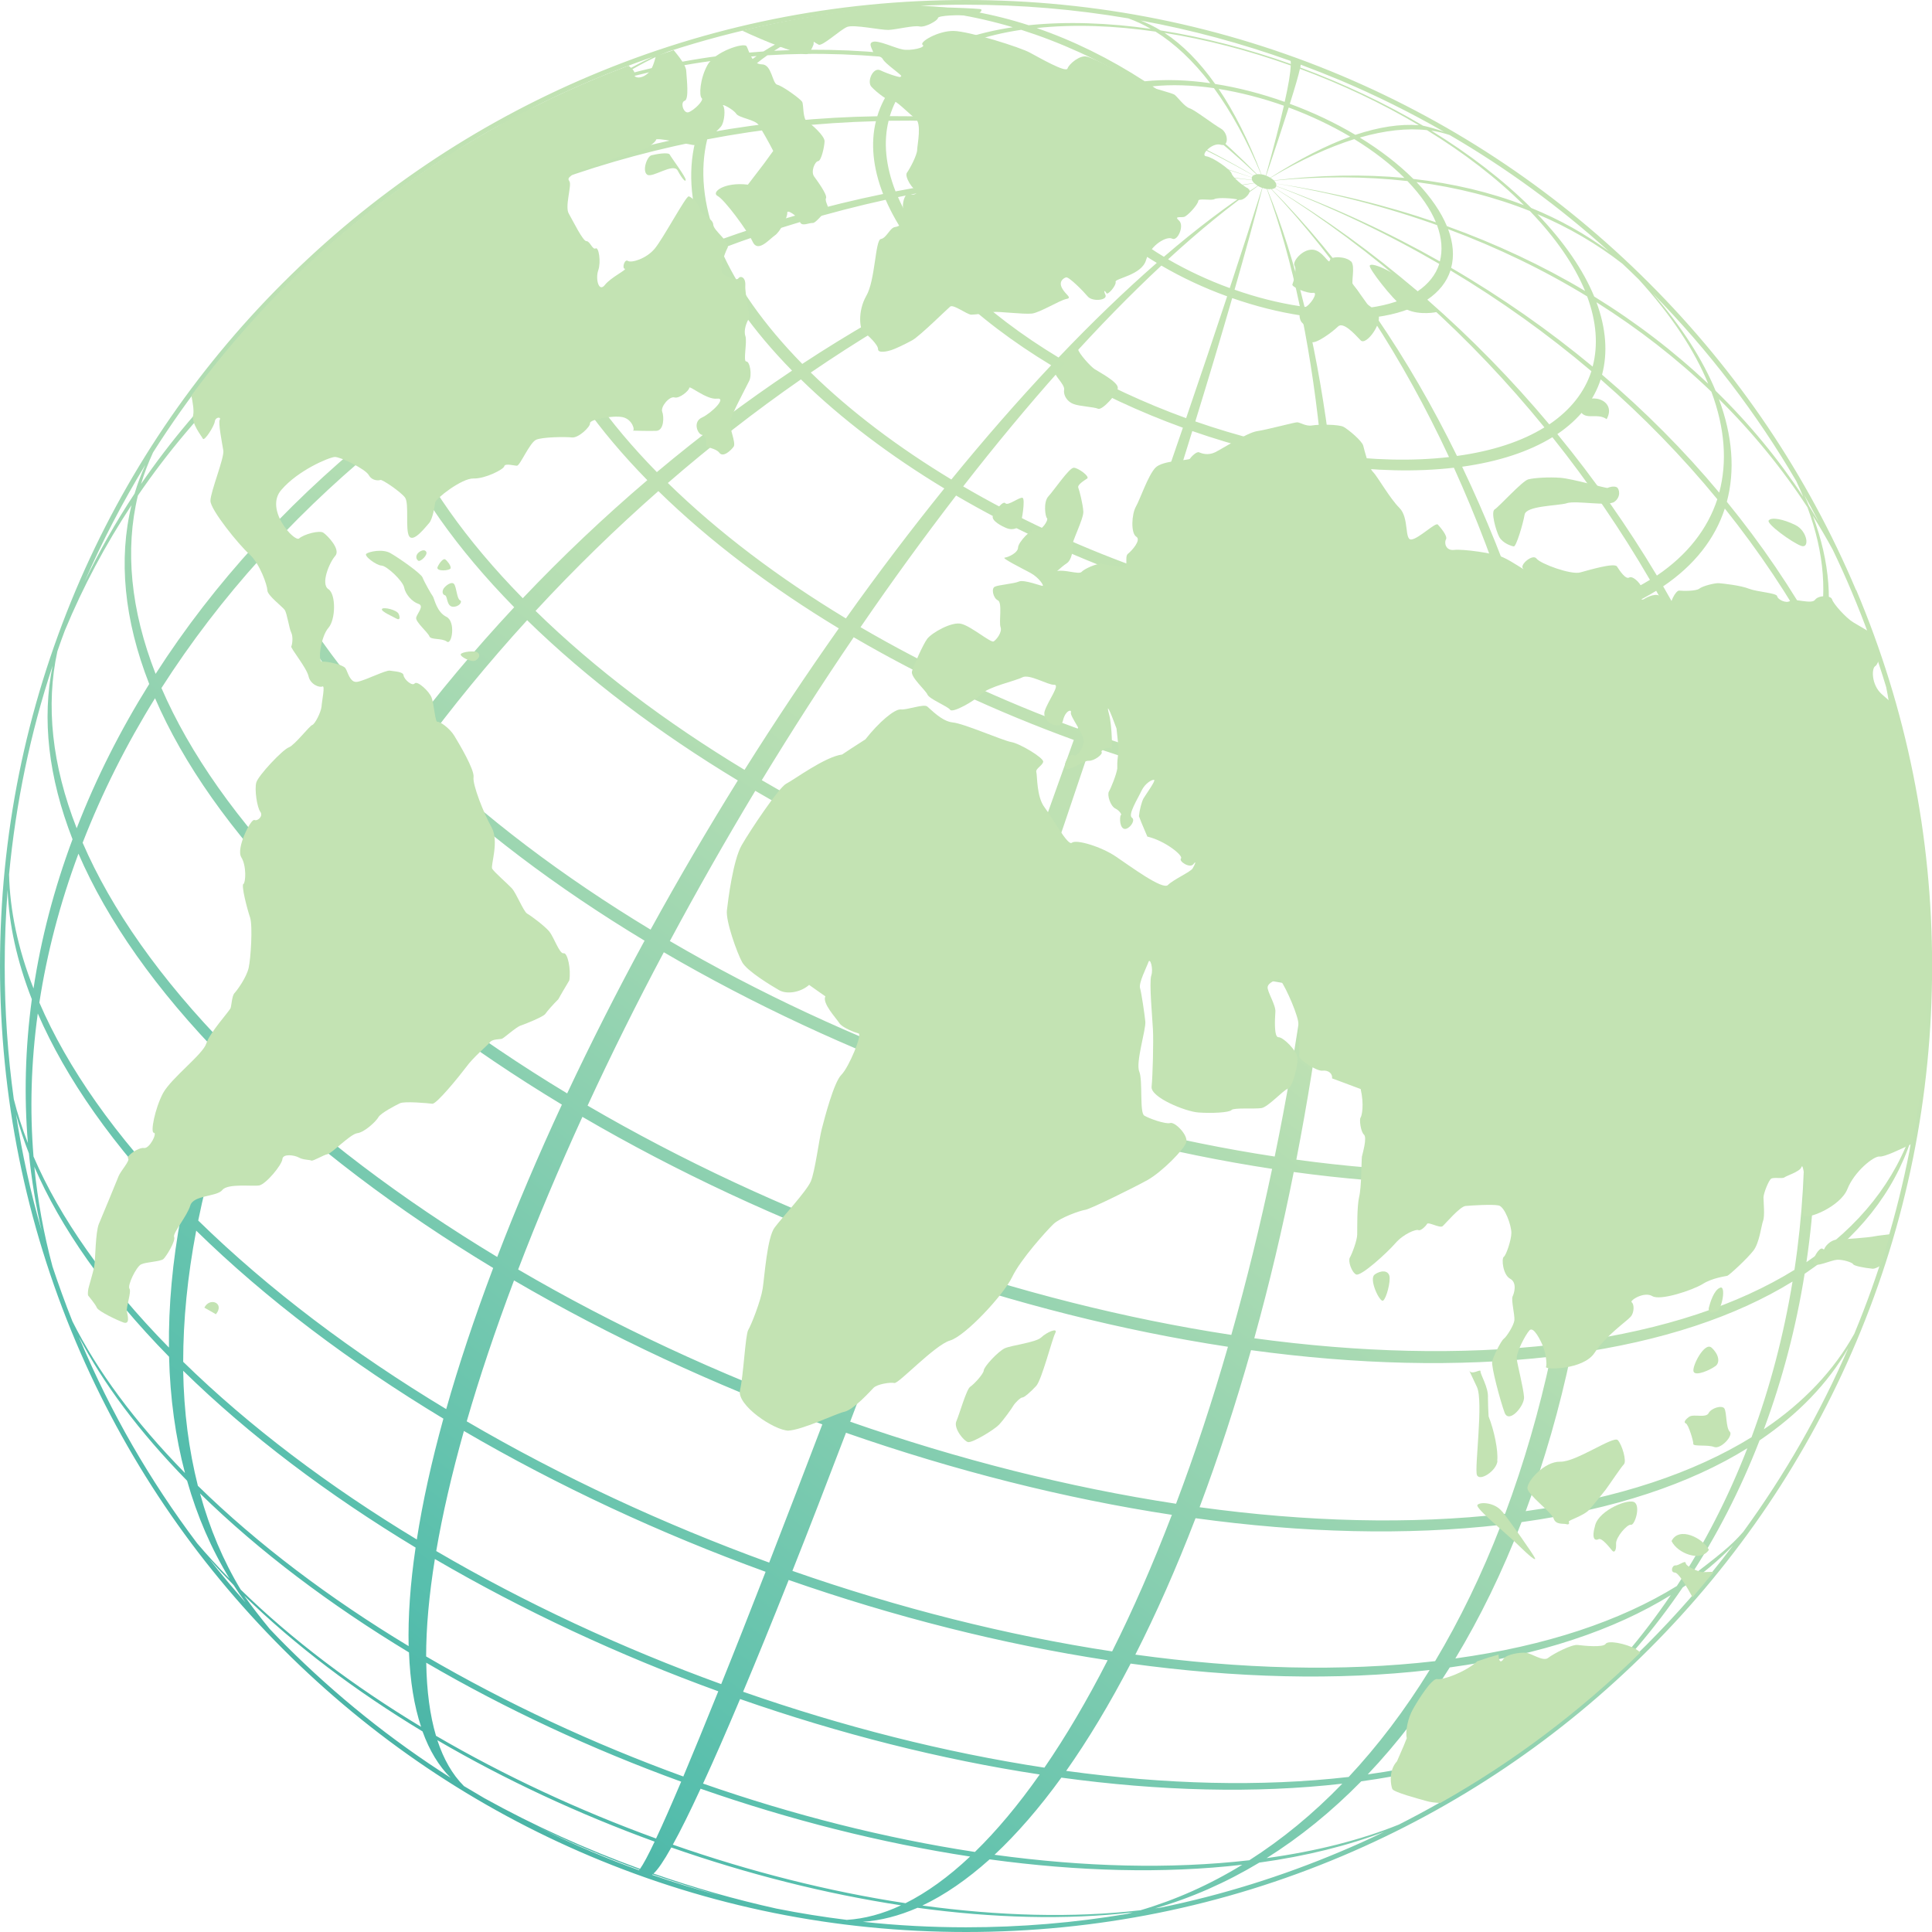 <svg width="92" height="92" viewBox="0 0 92 92" fill="none" xmlns="http://www.w3.org/2000/svg">
<g clip-path="url(#clip0_1_50)">
<path d="M38.742 2.098C38.726 2.034 38.486 2.066 38.518 2.178C38.523 2.242 38.758 2.221 38.742 2.098Z" fill="#D1ECFB"/>
<path d="M35.657 17.756C35.657 17.692 35.411 17.724 35.438 17.831C35.454 17.9 35.688 17.874 35.657 17.756Z" fill="#D1ECFB"/>
<path d="M88.38 28.092C86.064 22.614 82.748 17.697 78.52 13.469C74.297 9.246 69.375 5.926 63.898 3.609C58.233 1.217 52.206 0 45.997 0C39.788 0 33.761 1.217 28.092 3.614C22.614 5.931 17.697 9.246 13.469 13.475C9.246 17.697 5.926 22.62 3.609 28.097C1.217 33.767 0 39.788 0 45.997C0 52.206 1.217 58.233 3.614 63.903C5.931 69.38 9.246 74.297 13.475 78.525C17.697 82.748 22.62 86.069 28.097 88.386C33.767 90.783 39.794 92 46.003 92C52.212 92 58.239 90.783 63.908 88.386C69.386 86.069 74.303 82.754 78.531 78.525C82.754 74.303 86.074 69.38 88.391 63.903C90.788 58.233 92.005 52.206 92.005 45.997C92.005 39.788 90.788 33.761 88.391 28.092H88.38ZM28.182 88.178C27.291 87.804 26.421 87.398 25.561 86.971C27.147 87.74 28.786 88.434 30.451 89.037C30.446 89.048 30.441 89.053 30.43 89.058C29.677 88.786 28.924 88.493 28.182 88.178ZM31.087 2.707C30.446 3 29.859 3.331 29.111 3.758C27.771 4.159 26.463 4.645 25.198 5.21C26.175 4.714 27.168 4.25 28.182 3.822C29.143 3.417 30.11 3.048 31.087 2.707ZM41.972 0.395C42.1 0.395 42.234 0.395 42.362 0.395C39.885 0.763 37.872 1.479 36.356 2.45C34.033 2.611 31.77 3 29.592 3.614C30.43 3.091 31.103 2.749 31.807 2.461C35.107 1.383 38.502 0.694 41.977 0.39L41.972 0.395ZM61.458 2.899C61.463 2.942 61.469 2.99 61.469 3.048C59.419 2.317 57.315 1.772 55.265 1.447C54.956 1.26 54.635 1.1 54.315 0.977C56.744 1.42 59.125 2.066 61.453 2.899H61.458ZM63.818 3.822C65.521 4.543 67.175 5.36 68.766 6.278C68.425 6.155 68.067 6.049 67.763 5.985C65.942 4.906 63.962 3.972 61.917 3.214C61.928 3.16 61.938 3.118 61.938 3.08C62.568 3.315 63.193 3.561 63.818 3.822ZM36.996 90.89C35.037 90.457 33.062 89.897 31.119 89.219C31.327 89.032 31.61 88.615 31.968 87.975C35.587 89.24 39.297 90.18 42.906 90.729C42.031 91.141 41.166 91.37 40.322 91.423C39.207 91.285 38.102 91.109 37.002 90.89H36.996ZM22.08 85.038C21.541 84.499 21.125 83.773 20.826 82.866C24.05 84.75 27.563 86.384 31.172 87.697C30.862 88.354 30.628 88.786 30.478 88.994C27.91 88.06 25.401 86.923 23.063 85.626C22.732 85.433 22.406 85.241 22.08 85.044V85.038ZM2.493 60.283C2.082 58.751 1.794 57.171 1.634 55.559C2.883 58.452 5.013 61.511 8.051 64.608C8.099 66.578 8.355 68.425 8.809 70.144C6.396 67.683 4.613 65.248 3.449 62.921C3.102 62.05 2.787 61.175 2.493 60.289V60.283ZM3.086 30.03C3.961 27.921 5.029 25.924 6.262 24.056C5.638 26.624 5.904 29.506 7.106 32.571C5.739 34.76 4.575 37.055 3.652 39.441C2.466 36.415 2.173 33.569 2.733 31.012C2.845 30.686 2.963 30.355 3.086 30.03ZM23.709 6.006C25.305 5.216 26.976 4.554 28.7 4.036C26.885 5.312 25.684 6.913 25.134 8.75C22.737 9.684 20.447 10.821 18.301 12.135C18.877 10.197 20.084 8.483 21.883 7.079C22.481 6.705 23.089 6.348 23.709 6.006ZM78.029 13.298C79.582 15.001 80.688 16.678 81.344 18.274C79.721 16.742 77.906 15.348 75.915 14.121C75.397 12.866 74.5 11.542 73.208 10.197C74.698 10.827 76.048 11.617 77.255 12.556C77.516 12.802 77.778 13.047 78.034 13.304L78.029 13.298ZM85.877 23.671C84.686 21.856 83.293 20.164 81.697 18.61C81.077 17.121 80.084 15.557 78.696 13.966C81.355 16.678 83.64 19.667 85.535 22.908C85.658 23.164 85.77 23.42 85.877 23.677V23.671ZM75.984 47.263C79.673 46.75 82.674 45.736 84.953 44.326C85.476 46.932 85.796 49.553 85.893 52.158C83.383 53.712 80.074 54.827 76.006 55.393C76.16 52.703 76.15 49.98 75.984 47.257V47.263ZM25.556 8.947C27.974 8.013 30.499 7.277 33.105 6.748C32.742 8.237 32.896 9.903 33.59 11.675C31.028 12.631 28.54 13.768 26.159 15.066C25.3 12.866 25.102 10.795 25.55 8.953L25.556 8.947ZM48.629 1.42C50.46 2.002 52.297 2.829 54.107 3.919C53.172 4.057 52.42 4.324 51.848 4.693C49.403 3.828 46.953 3.208 44.529 2.824C45.565 2.157 46.937 1.671 48.629 1.42ZM60.07 8.307C59.456 6.689 58.773 5.333 58.031 4.234C59.056 4.399 60.113 4.671 61.138 5.034C60.94 5.894 60.657 6.999 60.278 8.355C60.209 8.328 60.139 8.312 60.07 8.302V8.307ZM60.054 8.302C59.984 8.291 59.92 8.291 59.856 8.296C58.239 6.641 56.573 5.248 54.881 4.111C55.788 4.015 56.781 4.052 57.806 4.196C58.618 5.307 59.37 6.673 60.054 8.302ZM40.483 67.704C41.395 65.307 42.319 62.825 43.248 60.299C48.293 62.061 53.455 63.369 58.474 64.132C57.732 66.706 56.909 69.21 56.002 71.607C50.882 70.827 45.624 69.493 40.483 67.699V67.704ZM51.24 6.401C54.032 6.849 56.835 7.527 59.611 8.451C59.6 8.488 59.611 8.526 59.621 8.568C56.899 8.2 54.149 8.061 51.411 8.136C51.165 7.511 51.112 6.924 51.24 6.396V6.401ZM52.27 4.965C54.753 5.846 57.23 6.972 59.68 8.355C59.648 8.382 59.621 8.408 59.611 8.446C56.84 7.485 54.053 6.769 51.267 6.289C51.421 5.771 51.758 5.323 52.265 4.965H52.27ZM31.898 44.812C33.195 42.394 34.557 40.002 35.966 37.658C39.783 39.89 43.942 41.822 48.213 43.376C47.284 45.944 46.344 48.533 45.394 51.112C40.685 49.398 36.105 47.273 31.898 44.812ZM45.186 51.678C44.241 54.256 43.291 56.824 42.346 59.355C37.333 57.534 32.464 55.265 27.98 52.649C29.106 50.209 30.323 47.764 31.61 45.346C35.843 47.818 40.45 49.959 45.181 51.683L45.186 51.678ZM36.276 37.151C37.696 34.818 39.159 32.539 40.653 30.345C43.921 32.256 47.476 33.905 51.133 35.235C50.252 37.717 49.339 40.253 48.416 42.816C44.182 41.278 40.061 39.361 36.276 37.151ZM44.967 23.26C43.387 25.22 41.817 27.286 40.28 29.448C37.098 27.526 34.21 25.353 31.802 22.999C33.847 21.226 35.966 19.577 38.139 18.066C40.077 19.961 42.404 21.712 44.967 23.26ZM38.609 17.74C40.787 16.251 43.008 14.911 45.25 13.736C46.617 15.071 48.25 16.304 50.055 17.393C48.474 19.075 46.883 20.895 45.303 22.833C42.789 21.312 40.504 19.598 38.603 17.735L38.609 17.74ZM40.979 29.864C42.474 27.681 44.001 25.582 45.528 23.597C48.127 25.118 50.952 26.431 53.861 27.488C53.05 29.811 52.201 32.224 51.32 34.696C47.711 33.382 44.204 31.754 40.974 29.864H40.979ZM45.864 23.164C47.396 21.194 48.934 19.342 50.46 17.628C52.291 18.696 54.278 19.625 56.328 20.367C55.612 22.459 54.849 24.67 54.043 26.981C51.192 25.946 48.416 24.654 45.869 23.164H45.864ZM56.776 20.527C58.831 21.242 60.929 21.776 62.974 22.086C63.177 24.413 63.289 26.853 63.31 29.378C60.46 28.946 57.529 28.204 54.667 27.206C55.415 24.878 56.125 22.641 56.776 20.527ZM62.227 15.06C63.316 15.21 64.367 15.236 65.334 15.13C66.684 17.201 67.912 19.427 69.001 21.765C67.25 21.968 65.339 21.915 63.364 21.643C63.081 19.32 62.702 17.116 62.227 15.06ZM60.7 8.958C63.07 10.442 65.302 12.113 67.384 13.944C66.839 14.281 66.118 14.526 65.232 14.649C63.801 12.604 62.237 10.715 60.556 9.006C60.614 8.996 60.662 8.98 60.7 8.958ZM67.838 14.35C69.898 16.203 71.804 18.215 73.544 20.351C72.487 21.007 71.094 21.477 69.38 21.712C68.238 19.379 66.957 17.164 65.542 15.098C66.487 14.969 67.256 14.708 67.838 14.345V14.35ZM69.236 22.278C70.304 24.632 71.243 27.099 72.034 29.645C69.519 29.933 66.77 29.859 63.93 29.469C63.855 26.939 63.684 24.488 63.417 22.15C65.457 22.427 67.426 22.481 69.231 22.273L69.236 22.278ZM63.946 30.024C66.839 30.419 69.642 30.499 72.204 30.2C72.979 32.758 73.609 35.389 74.094 38.059C70.912 38.427 67.432 38.331 63.839 37.84C63.967 35.181 64.004 32.56 63.946 30.024ZM69.626 22.225C71.393 21.979 72.829 21.493 73.924 20.82C75.642 22.972 77.196 25.252 78.568 27.611C77.047 28.551 75.045 29.229 72.578 29.57C71.735 27.029 70.747 24.574 69.626 22.225ZM74.158 20.671C75.199 19.972 75.894 19.08 76.224 18.066C78.258 19.838 80.116 21.749 81.777 23.773C81.312 25.193 80.346 26.431 78.899 27.408C77.495 25.065 75.915 22.806 74.164 20.676L74.158 20.671ZM73.774 20.207C72.002 18.093 70.058 16.101 67.966 14.27C68.521 13.896 68.895 13.421 69.071 12.877C71.478 14.318 73.715 15.925 75.781 17.676C75.461 18.664 74.788 19.523 73.779 20.207H73.774ZM67.501 13.87C65.387 12.06 63.113 10.41 60.705 8.953C60.742 8.931 60.764 8.899 60.775 8.867C63.513 9.908 66.108 11.152 68.537 12.567C68.371 13.08 68.024 13.523 67.501 13.875V13.87ZM60.54 9.012C62.163 10.725 63.663 12.626 65.035 14.676C64.132 14.783 63.14 14.751 62.12 14.612C61.629 12.578 61.036 10.698 60.342 9.001C60.411 9.012 60.476 9.012 60.54 9.001V9.012ZM62.931 21.579C60.951 21.274 58.911 20.762 56.92 20.068C57.566 17.975 58.153 16.005 58.676 14.195C59.776 14.58 60.897 14.863 61.992 15.028C62.403 17.073 62.718 19.267 62.937 21.579H62.931ZM56.482 19.913C54.496 19.192 52.569 18.295 50.797 17.26C52.318 15.567 53.829 14.024 55.303 12.647C56.279 13.218 57.342 13.715 58.436 14.11C57.844 15.898 57.192 17.842 56.482 19.913ZM50.407 17.025C48.656 15.968 47.07 14.772 45.746 13.48C47.994 12.332 50.258 11.35 52.516 10.565C53.247 11.28 54.117 11.937 55.084 12.519C53.551 13.859 51.982 15.37 50.407 17.025ZM45.464 13.197C44.182 11.894 43.291 10.602 42.762 9.385C45.437 8.825 48.154 8.462 50.877 8.307C51.165 8.98 51.662 9.69 52.366 10.405C50.065 11.147 47.754 12.087 45.469 13.192L45.464 13.197ZM44.962 13.443C42.677 14.574 40.413 15.877 38.203 17.329C36.367 15.455 35.075 13.603 34.316 11.852C36.874 10.885 39.506 10.101 42.175 9.513C42.719 10.773 43.643 12.097 44.962 13.443ZM37.717 17.649C35.512 19.123 33.355 20.74 31.279 22.481C28.951 20.105 27.323 17.767 26.362 15.546C28.732 14.222 31.209 13.053 33.756 12.065C34.53 13.854 35.843 15.738 37.717 17.649ZM31.354 23.388C33.793 25.775 36.719 27.974 39.943 29.923C38.411 32.096 36.906 34.349 35.454 36.66C31.717 34.402 28.327 31.855 25.503 29.09C27.36 27.083 29.314 25.177 31.354 23.383V23.388ZM35.133 37.167C33.692 39.49 32.298 41.865 30.98 44.268C26.826 41.758 23.057 38.924 19.918 35.854C21.525 33.665 23.26 31.551 25.102 29.533C27.953 32.32 31.37 34.893 35.139 37.167H35.133ZM30.692 44.796C29.384 47.204 28.15 49.638 27.008 52.067C22.588 49.398 18.578 46.382 15.236 43.114C16.528 40.797 17.986 38.534 19.571 36.334C22.726 39.425 26.517 42.276 30.697 44.796H30.692ZM26.757 52.601C25.631 55.03 24.595 57.459 23.677 59.856C19.155 57.128 15.06 54.048 11.643 50.706C12.567 48.314 13.678 45.944 14.948 43.622C18.301 46.9 22.321 49.926 26.757 52.601ZM24.477 60.972C29.058 63.647 34.039 65.964 39.159 67.827C38.251 70.208 37.407 72.402 36.628 74.409C31.605 72.584 26.714 70.309 22.225 67.683C22.828 65.595 23.581 63.353 24.477 60.972ZM24.675 60.449C25.593 58.052 26.618 55.623 27.734 53.183C32.229 55.81 37.114 58.079 42.138 59.91C41.198 62.429 40.264 64.907 39.351 67.304C34.231 65.441 29.25 63.129 24.67 60.449H24.675ZM43.451 59.744C44.38 57.214 45.309 54.635 46.227 52.046C50.978 53.706 55.842 54.94 60.577 55.66C60.011 58.34 59.365 60.988 58.634 63.567C53.626 62.803 48.474 61.501 43.446 59.744H43.451ZM46.43 51.485C47.348 48.896 48.261 46.296 49.152 43.712C53.439 45.207 57.828 46.323 62.099 46.969C61.719 49.676 61.255 52.388 60.7 55.073C55.991 54.358 51.154 53.13 46.43 51.48V51.485ZM49.345 43.147C50.231 40.568 51.101 38.016 51.934 35.523C55.602 36.804 59.36 37.755 63.011 38.31C62.819 40.968 62.542 43.67 62.173 46.376C57.94 45.73 53.589 44.631 49.339 43.147H49.345ZM52.115 34.973C52.948 32.485 53.744 30.056 54.502 27.713C57.417 28.732 60.406 29.49 63.31 29.928C63.31 32.459 63.23 35.069 63.054 37.722C59.445 37.173 55.74 36.233 52.121 34.968L52.115 34.973ZM63.812 38.427C67.453 38.924 70.977 39.02 74.201 38.651C74.666 41.331 74.975 44.049 75.135 46.771C71.404 47.204 67.32 47.092 63.102 46.515C63.433 43.803 63.668 41.096 63.812 38.427ZM72.765 30.131C75.274 29.784 77.319 29.095 78.867 28.134C80.218 30.51 81.387 32.977 82.364 35.496C80.437 36.687 77.906 37.541 74.788 37.973C74.265 35.304 73.587 32.678 72.765 30.131ZM79.198 27.921C80.677 26.922 81.665 25.663 82.134 24.216C83.763 26.255 85.199 28.401 86.421 30.633C85.834 32.432 84.611 33.996 82.775 35.229C81.771 32.726 80.575 30.28 79.198 27.921ZM81.867 23.458C80.202 21.461 78.333 19.582 76.288 17.842C76.566 16.806 76.481 15.637 76.022 14.393C78.029 15.658 79.86 17.084 81.494 18.653C82.14 20.383 82.257 22.011 81.867 23.458ZM75.84 17.457C73.769 15.738 71.516 14.158 69.103 12.754C69.252 12.199 69.204 11.574 68.959 10.912C71.334 11.798 73.544 12.871 75.579 14.115C76.027 15.322 76.107 16.448 75.84 17.457ZM68.569 12.45C66.129 11.067 63.529 9.86 60.775 8.857C60.785 8.819 60.78 8.782 60.764 8.739C63.471 9.193 66.033 9.86 68.43 10.72C68.66 11.345 68.702 11.926 68.564 12.45H68.569ZM60.764 8.734C60.748 8.691 60.716 8.649 60.673 8.6C62.931 8.382 65.051 8.398 67.021 8.622C67.667 9.294 68.121 9.962 68.377 10.586C65.996 9.77 63.449 9.145 60.758 8.734H60.764ZM60.662 8.59C60.614 8.547 60.561 8.504 60.502 8.467C61.949 7.613 63.284 7.004 64.49 6.625C65.387 7.175 66.204 7.8 66.877 8.472C64.949 8.291 62.873 8.328 60.662 8.59ZM60.492 8.462C60.428 8.424 60.364 8.392 60.294 8.366C60.748 7.031 61.1 5.953 61.367 5.12C62.392 5.499 63.385 5.969 64.298 6.508C63.15 6.924 61.88 7.57 60.497 8.456L60.492 8.462ZM60.326 9.001C60.945 10.688 61.469 12.556 61.896 14.58C60.871 14.425 59.819 14.158 58.789 13.795C59.301 12.007 59.749 10.384 60.118 8.947C60.187 8.974 60.257 8.99 60.326 9.001ZM58.564 13.72C57.539 13.347 56.541 12.882 55.623 12.348C57.091 10.998 58.527 9.828 59.904 8.857C59.968 8.894 60.032 8.926 60.102 8.947C59.659 10.357 59.141 11.959 58.559 13.72H58.564ZM55.42 12.225C54.512 11.681 53.696 11.062 53.012 10.394C55.27 9.636 57.518 9.07 59.728 8.723C59.776 8.766 59.83 8.809 59.888 8.846C58.447 9.78 56.947 10.917 55.42 12.231V12.225ZM52.863 10.245C52.201 9.572 51.736 8.905 51.464 8.275C54.187 8.157 56.915 8.248 59.621 8.579C59.637 8.622 59.669 8.665 59.718 8.713C57.459 9.017 55.164 9.535 52.863 10.25V10.245ZM59.685 8.35C57.272 6.94 54.827 5.792 52.382 4.885C52.916 4.538 53.626 4.287 54.502 4.159C56.306 5.28 58.095 6.657 59.83 8.302C59.771 8.312 59.723 8.328 59.685 8.35ZM51.726 4.773C51.181 5.157 50.823 5.632 50.658 6.182C47.877 5.734 45.106 5.52 42.372 5.531C42.671 4.532 43.323 3.662 44.305 2.974C46.761 3.331 49.238 3.929 51.72 4.773H51.726ZM50.626 6.305C50.492 6.865 50.551 7.49 50.807 8.157C48.069 8.269 45.335 8.59 42.645 9.113C42.17 7.901 42.063 6.764 42.314 5.75C45.052 5.707 47.834 5.888 50.626 6.3V6.305ZM42.057 9.236C39.372 9.786 36.73 10.538 34.156 11.467C33.473 9.727 33.324 8.093 33.676 6.636C36.292 6.134 38.982 5.84 41.71 5.771C41.454 6.817 41.566 7.992 42.052 9.236H42.057ZM30.825 22.865C28.759 24.627 26.773 26.506 24.894 28.487C22.16 25.7 20.249 22.956 19.123 20.351C21.237 18.701 23.49 17.19 25.844 15.84C26.816 18.087 28.465 20.457 30.825 22.865ZM24.483 28.919C22.62 30.916 20.863 33.008 19.24 35.176C16.203 32.08 14.078 29.026 12.823 26.127C14.612 24.189 16.566 22.379 18.664 20.708C19.801 23.335 21.728 26.106 24.483 28.914V28.919ZM18.888 35.657C17.286 37.835 15.818 40.093 14.516 42.394C11.286 39.1 9.022 35.849 7.688 32.763C9.081 30.585 10.672 28.508 12.439 26.554C13.699 29.464 15.834 32.539 18.888 35.651V35.657ZM14.233 42.901C12.951 45.213 11.836 47.578 10.912 49.969C7.607 46.601 5.296 43.28 3.935 40.13C4.863 37.744 6.022 35.443 7.383 33.249C8.718 36.34 10.987 39.602 14.227 42.906L14.233 42.901ZM11.451 51.229C14.868 54.571 18.963 57.651 23.485 60.38C22.588 62.761 21.84 65.008 21.248 67.101C16.811 64.426 12.791 61.399 9.439 58.121C9.887 55.916 10.554 53.615 11.446 51.224L11.451 51.229ZM22.091 68.142C26.57 70.758 31.444 73.027 36.457 74.847C35.688 76.822 34.984 78.611 34.343 80.196C29.608 78.477 25.006 76.337 20.773 73.859C21.071 72.114 21.509 70.208 22.091 68.142ZM35.24 80.906C39.965 82.556 44.801 83.784 49.51 84.499C48.49 85.951 47.455 87.185 46.424 88.188C42.154 87.537 37.765 86.427 33.478 84.932C34.002 83.8 34.589 82.455 35.24 80.912V80.906ZM35.384 80.565C36.046 78.99 36.772 77.212 37.557 75.237C42.586 76.993 47.732 78.296 52.745 79.059C51.763 80.981 50.754 82.689 49.734 84.174C44.999 83.453 40.136 82.22 35.384 80.559V80.565ZM37.733 74.804C38.529 72.802 39.377 70.608 40.285 68.227C45.426 70.021 50.685 71.356 55.804 72.135C54.891 74.511 53.941 76.684 52.959 78.638C47.935 77.874 42.773 76.566 37.733 74.804ZM56.925 72.295C62.024 72.995 66.962 73.128 71.478 72.61C70.56 74.986 69.503 77.153 68.339 79.102C63.908 79.615 59.066 79.481 54.064 78.792C55.057 76.838 56.018 74.671 56.931 72.295H56.925ZM57.123 71.772C58.025 69.37 58.842 66.866 59.573 64.293C64.576 64.976 69.418 65.109 73.849 64.602C73.294 67.181 72.567 69.685 71.671 72.087C67.154 72.605 62.216 72.471 57.118 71.772H57.123ZM59.728 63.727C60.444 61.143 61.074 58.495 61.607 55.81C66.321 56.456 70.886 56.578 75.061 56.098C74.858 58.789 74.495 61.442 73.966 64.031C69.546 64.538 64.714 64.405 59.728 63.727ZM61.73 55.222C62.253 52.537 62.691 49.82 63.033 47.102C67.288 47.684 71.404 47.796 75.173 47.364C75.311 50.087 75.29 52.815 75.114 55.511C70.961 55.991 66.423 55.863 61.736 55.222H61.73ZM74.9 38.561C78.061 38.123 80.629 37.258 82.577 36.051C83.528 38.582 84.286 41.161 84.841 43.761C82.583 45.159 79.609 46.163 75.952 46.67C75.76 43.953 75.408 41.235 74.906 38.561H74.9ZM82.994 35.779C84.852 34.525 86.096 32.939 86.688 31.119C87.879 33.361 88.856 35.678 89.603 38.048C88.914 40.157 87.478 41.993 85.327 43.446C84.755 40.856 83.976 38.288 82.999 35.779H82.994ZM82.23 23.895C82.625 22.422 82.508 20.762 81.851 19C83.458 20.591 84.868 22.315 86.069 24.157C86.886 26.346 87.035 28.407 86.544 30.238C85.316 28.033 83.875 25.908 82.236 23.901L82.23 23.895ZM75.477 13.854C73.459 12.652 71.26 11.617 68.9 10.768C68.622 10.101 68.142 9.391 67.453 8.67C69.402 8.926 71.206 9.391 72.85 10.047C74.105 11.35 74.975 12.636 75.477 13.848V13.854ZM67.298 8.515C66.578 7.8 65.713 7.138 64.752 6.55C65.942 6.209 67.01 6.091 67.95 6.198C69.69 7.266 71.26 8.467 72.567 9.77C70.966 9.156 69.204 8.734 67.298 8.52V8.515ZM64.544 6.422C63.572 5.846 62.515 5.344 61.42 4.944C61.671 4.148 61.832 3.593 61.901 3.278C63.882 4.009 65.803 4.917 67.565 5.963C66.679 5.894 65.67 6.043 64.538 6.422H64.544ZM61.18 4.853C60.086 4.463 58.959 4.169 57.865 3.999C57.112 2.936 56.306 2.125 55.452 1.564C57.438 1.879 59.477 2.408 61.463 3.118C61.453 3.454 61.362 4.031 61.175 4.853H61.18ZM57.63 3.961C56.541 3.806 55.484 3.769 54.512 3.87C52.815 2.771 51.09 1.927 49.366 1.335C51.128 1.148 53.044 1.217 55.025 1.505C55.943 2.077 56.813 2.894 57.636 3.967L57.63 3.961ZM42.757 0.406C44.567 0.459 46.398 0.753 48.229 1.297C46.483 1.559 45.068 2.061 44.001 2.744C41.582 2.397 39.196 2.296 36.863 2.418C38.352 1.463 40.322 0.763 42.757 0.4V0.406ZM43.771 2.899C42.752 3.614 42.084 4.511 41.775 5.536C39.052 5.579 36.367 5.84 33.761 6.31C34.188 4.879 35.123 3.625 36.543 2.632C38.902 2.488 41.321 2.573 43.771 2.894V2.899ZM33.195 6.422C30.601 6.924 28.081 7.634 25.668 8.542C26.212 6.727 27.392 5.146 29.186 3.886C31.391 3.257 33.681 2.851 36.03 2.669C34.583 3.684 33.633 4.96 33.195 6.422ZM25.027 9.156C24.573 11.024 24.771 13.122 25.641 15.348C23.271 16.672 21.013 18.151 18.888 19.779C17.879 17.196 17.649 14.772 18.178 12.604C20.329 11.27 22.625 10.111 25.027 9.156ZM18.429 20.137C16.325 21.787 14.361 23.581 12.567 25.497C11.441 22.625 11.19 19.929 11.777 17.516C13.592 15.802 15.583 14.259 17.713 12.898C17.185 15.082 17.409 17.532 18.429 20.137ZM12.172 25.919C10.4 27.857 8.803 29.918 7.41 32.09C6.214 29.037 5.947 26.165 6.566 23.597C7.976 21.536 9.588 19.63 11.377 17.89C10.789 20.313 11.04 23.025 12.172 25.913V25.919ZM3.737 40.653C5.098 43.803 7.41 47.124 10.715 50.492C9.823 52.879 9.161 55.19 8.718 57.401C5.477 54.096 3.208 50.834 1.874 47.743C2.232 45.415 2.845 43.04 3.737 40.648V40.653ZM8.622 57.886C8.211 60.086 8.024 62.184 8.045 64.17C4.992 61.057 2.851 57.983 1.596 55.073C1.415 52.863 1.479 50.583 1.799 48.261C3.134 51.341 5.392 54.593 8.627 57.892L8.622 57.886ZM8.729 65.28C11.868 68.355 15.637 71.185 19.79 73.694C19.534 75.429 19.427 76.993 19.459 78.387C15.69 76.112 12.273 73.539 9.423 70.752C8.996 69.06 8.755 67.229 8.723 65.28H8.729ZM19.475 78.686C19.529 80.052 19.721 81.237 20.052 82.23C16.827 80.282 13.902 78.082 11.462 75.696C10.629 74.319 9.983 72.786 9.524 71.115C12.348 73.881 15.738 76.427 19.475 78.686ZM19.849 73.31C15.669 70.784 11.884 67.939 8.723 64.848C8.723 62.878 8.926 60.791 9.343 58.602C12.684 61.874 16.694 64.885 21.114 67.555C20.543 69.626 20.121 71.548 19.849 73.304V73.31ZM20.708 74.239C24.921 76.7 29.496 78.83 34.204 80.538C33.58 82.092 33.019 83.448 32.539 84.595C28.268 83.042 24.114 81.109 20.292 78.878C20.292 77.506 20.431 75.957 20.708 74.239ZM32.437 84.841C31.962 85.957 31.567 86.859 31.241 87.548C27.584 86.218 24.029 84.563 20.762 82.657C20.474 81.686 20.319 80.522 20.297 79.177C24.082 81.387 28.204 83.303 32.437 84.841ZM32.042 87.836C32.411 87.169 32.854 86.277 33.361 85.177C37.61 86.661 41.961 87.761 46.195 88.407C45.164 89.379 44.134 90.121 43.12 90.628C39.463 90.073 35.71 89.123 32.042 87.841V87.836ZM47.124 88.541C51.341 89.117 55.42 89.229 59.157 88.797C57.598 89.752 55.975 90.473 54.309 90.964C51.085 91.338 47.562 91.237 43.921 90.74C44.983 90.238 46.051 89.501 47.124 88.541ZM47.359 88.322C48.426 87.323 49.494 86.096 50.541 84.649C55.228 85.289 59.766 85.412 63.919 84.937C62.526 86.379 61.041 87.596 59.493 88.583C55.724 89.016 51.608 88.904 47.353 88.322H47.359ZM50.77 84.328C51.816 82.844 52.841 81.141 53.84 79.219C58.826 79.903 63.657 80.036 68.078 79.524C66.898 81.44 65.606 83.138 64.223 84.617C60.048 85.097 55.484 84.974 50.77 84.328ZM69.039 79.401C73.368 78.803 76.886 77.612 79.561 75.957C78.232 77.922 76.726 79.684 75.071 81.243C72.546 82.802 69.22 83.928 65.131 84.494C66.535 83.015 67.843 81.312 69.039 79.396V79.401ZM69.3 78.979C70.475 77.031 71.537 74.863 72.455 72.482C76.881 71.868 80.479 70.656 83.207 68.964C82.284 71.345 81.152 73.534 79.849 75.525C77.169 77.18 73.641 78.376 69.3 78.974V78.979ZM72.653 71.959C73.55 69.556 74.265 67.053 74.81 64.474C79.15 63.871 82.679 62.68 85.359 61.026C84.942 63.561 84.296 66.044 83.405 68.441C80.671 70.128 77.079 71.345 72.653 71.959ZM74.927 63.914C75.445 61.33 75.792 58.676 75.974 55.986C80.063 55.42 83.389 54.294 85.914 52.735C85.983 55.34 85.834 57.929 85.45 60.47C82.775 62.125 79.257 63.31 74.927 63.914ZM85.444 44.017C87.617 42.554 89.064 40.701 89.758 38.571C90.473 40.947 90.954 43.371 91.189 45.816C90.425 48.16 88.829 50.204 86.432 51.816C86.32 49.217 85.983 46.606 85.439 44.017H85.444ZM86.453 52.388C88.861 50.765 90.468 48.709 91.237 46.355C91.439 48.8 91.391 51.267 91.082 53.717C90.27 56.21 88.567 58.383 86.021 60.102C86.394 57.566 86.533 54.982 86.453 52.388ZM91.391 45.832C91.562 45.202 91.674 44.551 91.722 43.883C91.754 44.588 91.77 45.293 91.77 45.997C91.77 48.138 91.626 50.258 91.338 52.345C91.557 50.167 91.573 47.989 91.391 45.827V45.832ZM91.343 45.298C91.103 42.869 90.617 40.461 89.897 38.102C90.281 36.676 90.334 35.139 90.051 33.51C90.943 36.649 91.487 39.879 91.69 43.168C91.642 43.899 91.53 44.615 91.343 45.298ZM88.178 28.182C88.808 29.672 89.352 31.183 89.817 32.715C90.254 34.808 90.025 36.03 89.736 37.584C88.984 35.235 88.001 32.934 86.805 30.718C87.302 28.866 87.153 26.778 86.325 24.558C86.661 25.091 86.976 25.631 87.275 26.18C87.59 26.837 87.895 27.504 88.178 28.182ZM86.133 24.072C86.064 23.901 85.989 23.73 85.909 23.559C86.154 23.992 86.389 24.429 86.619 24.872C86.459 24.606 86.298 24.339 86.133 24.072ZM72.915 9.903C71.569 8.563 69.946 7.319 68.153 6.219C68.457 6.262 68.75 6.337 69.028 6.428C71.735 8.003 74.27 9.855 76.614 11.969C75.504 11.147 74.27 10.453 72.915 9.903ZM54.817 1.377C52.777 1.084 50.797 1.014 48.982 1.201C47.268 0.646 45.544 0.342 43.84 0.272C44.556 0.24 45.277 0.224 45.997 0.224C48.613 0.224 51.197 0.443 53.733 0.876C54.101 1.009 54.459 1.174 54.817 1.383V1.377ZM17.836 12.428C15.711 13.774 13.726 15.3 11.91 16.998C12.279 15.775 12.866 14.628 13.678 13.581C16.005 11.259 18.546 9.214 21.274 7.463C19.555 8.857 18.402 10.533 17.836 12.428ZM11.521 17.372C9.732 19.096 8.125 20.991 6.716 23.047C6.871 22.534 7.063 22.032 7.287 21.547C8.98 18.872 10.95 16.379 13.181 14.083C12.423 15.098 11.868 16.197 11.515 17.372H11.521ZM6.412 23.5C5.525 24.84 4.725 26.25 4.02 27.718C4.863 25.785 5.83 23.928 6.919 22.139C6.721 22.582 6.55 23.031 6.412 23.495V23.5ZM3.454 39.965C2.563 42.356 1.949 44.732 1.596 47.07C0.854 45.181 0.47 43.355 0.432 41.636C0.753 38.246 1.441 34.925 2.504 31.706C1.991 34.22 2.301 37.007 3.454 39.965ZM0.363 42.378C0.427 44.033 0.811 45.778 1.516 47.583C1.201 49.916 1.142 52.206 1.329 54.432C1.052 53.722 0.827 53.023 0.657 52.34C0.368 50.252 0.224 48.133 0.224 45.997C0.224 44.78 0.272 43.574 0.363 42.378ZM1.377 54.923C1.5 56.173 1.703 57.406 1.981 58.607C1.457 56.787 1.052 54.94 0.763 53.066C0.924 53.674 1.132 54.294 1.377 54.923ZM3.742 63.631C4.901 65.857 6.615 68.168 8.91 70.512C9.391 72.21 10.069 73.769 10.933 75.178C10.378 74.612 9.86 74.046 9.385 73.486C7.143 70.512 5.28 67.277 3.822 63.818C3.796 63.754 3.769 63.695 3.748 63.631H3.742ZM9.951 74.217C10.319 74.639 10.715 75.061 11.126 75.482C11.307 75.765 11.494 76.038 11.691 76.305C11.088 75.626 10.506 74.927 9.951 74.217ZM11.643 76C14.051 78.355 16.939 80.527 20.121 82.449C20.447 83.357 20.895 84.094 21.456 84.654C18.637 82.86 16.021 80.762 13.624 78.371C13.363 78.109 13.101 77.842 12.845 77.57C12.407 77.036 11.98 76.486 11.643 76.006V76ZM31.076 89.256C32.149 89.63 33.227 89.966 34.311 90.27C33.211 89.982 32.128 89.651 31.049 89.277C31.06 89.272 31.065 89.267 31.076 89.261V89.256ZM41.086 91.514C41.94 91.456 42.81 91.231 43.691 90.847C47.284 91.338 50.765 91.434 53.947 91.066C53.861 91.087 53.776 91.109 53.69 91.135C51.17 91.562 48.603 91.776 46.003 91.776C44.353 91.776 42.714 91.69 41.091 91.514H41.086ZM55.009 90.874C56.717 90.382 58.377 89.651 59.968 88.695C62.211 88.386 64.197 87.884 65.921 87.227C65.232 87.564 64.528 87.879 63.818 88.178C61.047 89.347 58.196 90.238 55.276 90.836C55.185 90.847 55.1 90.863 55.009 90.874ZM60.315 88.482C61.896 87.489 63.407 86.266 64.821 84.825C68.889 84.264 72.194 83.143 74.708 81.59C74.463 81.814 74.212 82.033 73.961 82.246C71.665 84.024 69.204 85.572 66.61 86.886C64.805 87.612 62.707 88.151 60.315 88.482ZM78.365 78.365C77.495 79.235 76.598 80.063 75.675 80.853C75.653 80.869 75.632 80.885 75.611 80.901C77.276 79.332 78.792 77.559 80.127 75.594C81.04 74.981 81.841 74.308 82.529 73.587C81.259 75.269 79.865 76.865 78.36 78.371L78.365 78.365ZM80.421 75.157C81.734 73.16 82.866 70.966 83.789 68.59C85.636 67.341 87.051 65.862 88.012 64.197C86.667 67.304 84.99 70.229 83.01 72.947C82.406 73.641 81.883 74.036 80.421 75.162V75.157ZM83.992 68.067C84.884 65.67 85.53 63.188 85.935 60.657C88.493 58.933 90.195 56.755 91.012 54.251C90.986 54.448 90.954 54.641 90.922 54.838C90.34 57.801 89.469 60.7 88.3 63.513C87.339 65.243 85.898 66.781 83.992 68.062V68.067Z" fill="url(#paint0_linear_1_50)"/>
<path d="M77.922 78.536C77.383 78.248 76.566 78.104 76.459 78.28C76.347 78.461 75.434 78.371 75.135 78.333C74.847 78.29 73.956 78.76 73.721 78.947C73.486 79.139 72.931 78.728 72.658 78.702C72.381 78.675 71.724 78.782 71.596 78.995C71.473 79.209 71.361 79.118 71.361 78.792L70.897 78.926L70.347 79.107C69.802 79.615 68.713 80.01 68.446 79.956C68.195 79.887 67.539 80.938 67.293 81.371C67.042 81.803 66.914 82.439 66.989 82.77L66.839 83.143L66.524 83.869C66.097 84.334 66.236 85.033 66.3 85.188C66.364 85.343 67.496 85.642 67.928 85.764C68.105 85.818 68.35 85.845 68.585 85.855C72.034 83.917 75.231 81.51 78.114 78.691C78.045 78.632 77.975 78.579 77.912 78.541L77.922 78.536Z" fill="#C3E3B3"/>
<path d="M11.595 42.079C11.473 42.154 11.772 43.291 11.91 43.696C12.039 44.102 11.942 45.634 11.841 46.088C11.734 46.553 11.296 47.151 11.168 47.289C11.046 47.412 11.03 47.844 10.982 47.999C10.928 48.149 9.989 49.169 9.823 49.692C9.652 50.22 8.168 51.32 7.762 52.057C7.373 52.799 7.154 53.936 7.325 53.941C7.501 53.941 7.127 54.71 6.855 54.667C6.582 54.63 5.99 55.062 6.102 55.164C6.203 55.265 5.744 55.762 5.648 56.007C5.547 56.258 4.879 57.886 4.709 58.281C4.543 58.687 4.548 59.915 4.49 60.289C4.42 60.668 4.201 61.324 4.196 61.442C4.18 61.554 4.185 61.677 4.196 61.688C4.196 61.698 4.548 62.104 4.613 62.275C4.698 62.451 5.579 62.867 5.888 62.979C6.193 63.07 6.086 62.67 6.043 62.462C5.995 62.253 6.268 61.517 6.166 61.367C6.054 61.218 6.486 60.326 6.716 60.209C6.956 60.091 7.64 60.081 7.784 59.952C7.922 59.824 8.376 59.088 8.291 58.901C8.216 58.724 8.905 57.918 9.06 57.411C9.204 56.899 10.325 56.995 10.586 56.669C10.843 56.343 12.017 56.504 12.338 56.45C12.658 56.397 13.421 55.479 13.448 55.196C13.469 54.923 14.024 55.004 14.233 55.121C14.436 55.238 14.745 55.222 14.825 55.265C14.911 55.303 15.407 54.993 15.599 54.961C15.792 54.934 16.672 54.011 17.009 53.962C17.356 53.925 17.922 53.386 18.023 53.194C18.135 53.002 18.829 52.639 19.043 52.537C19.256 52.43 20.377 52.532 20.586 52.559C20.783 52.585 21.84 51.288 22.203 50.807C22.55 50.327 23.212 49.788 23.33 49.633C23.436 49.473 23.81 49.494 23.896 49.467C23.986 49.446 24.574 48.907 24.792 48.837C25.017 48.763 25.876 48.416 25.967 48.282C26.052 48.154 26.335 47.834 26.586 47.583L26.784 47.236L27.109 46.686C27.2 46.152 27.024 45.346 26.837 45.394C26.645 45.437 26.373 44.62 26.154 44.353C25.935 44.092 25.284 43.606 25.102 43.504C24.926 43.403 24.595 42.543 24.371 42.298C24.146 42.057 23.517 41.518 23.436 41.363C23.356 41.209 23.778 40.066 23.41 39.399C23.036 38.737 22.497 37.365 22.55 37.013C22.604 36.655 21.867 35.422 21.637 35.042C21.413 34.669 20.927 34.338 20.831 34.375C20.724 34.402 20.666 33.526 20.554 33.222C20.442 32.918 19.876 32.4 19.747 32.544C19.63 32.694 19.246 32.357 19.219 32.165C19.208 31.973 18.755 31.973 18.568 31.936C18.386 31.893 17.377 32.411 17.009 32.469C16.646 32.523 16.566 31.973 16.443 31.813C16.325 31.652 15.589 31.487 15.348 31.508C15.108 31.535 15.279 30.307 15.637 29.901C15.989 29.501 16.005 28.295 15.637 28.054C15.258 27.809 15.685 26.784 15.962 26.474C16.24 26.165 15.594 25.503 15.407 25.374C15.226 25.23 14.462 25.444 14.243 25.641C14.024 25.828 12.583 24.264 13.395 23.33C14.201 22.39 15.658 21.782 15.941 21.76C16.219 21.755 17.393 22.331 17.559 22.62C17.719 22.908 18.034 22.887 18.114 22.855C18.194 22.817 19.07 23.41 19.283 23.687C19.497 23.96 19.283 25.252 19.491 25.545C19.705 25.839 20.281 25.075 20.436 24.905C20.596 24.728 20.703 24.114 20.719 23.938C20.73 23.751 21.995 22.764 22.55 22.785C23.105 22.801 23.981 22.353 24.013 22.203C24.04 22.048 24.483 22.177 24.616 22.177C24.76 22.187 25.225 21.066 25.535 20.938C25.834 20.81 26.912 20.794 27.232 20.831C27.547 20.869 28.118 20.319 28.097 20.153C28.065 19.977 29.186 19.769 29.651 19.865C30.115 19.966 30.254 20.506 30.131 20.506C30.222 20.506 30.932 20.532 31.258 20.516C31.62 20.495 31.626 19.849 31.535 19.609C31.444 19.368 31.877 18.856 32.117 18.925C32.352 18.995 32.811 18.605 32.822 18.471C32.822 18.327 33.644 19.043 34.14 18.984C34.632 18.925 33.889 19.667 33.43 19.881C32.971 20.089 33.222 20.676 33.43 20.708C33.633 20.73 33.654 21.093 33.633 21.21C33.612 21.328 34.076 21.328 34.252 21.557C34.429 21.803 34.802 21.456 34.936 21.269C35.059 21.087 34.717 20.361 34.76 20.078C34.802 19.796 35.534 18.429 35.672 18.146C35.822 17.863 35.71 17.201 35.534 17.212C35.379 17.212 35.587 16.288 35.496 16.005C35.395 15.722 35.566 15.316 35.651 15.194C35.737 15.066 35.464 13.998 35.491 13.592C35.512 13.186 35.256 13.117 35.16 13.256C35.053 13.395 34.589 13.16 34.407 13.026C34.231 12.903 34.493 12.081 34.642 11.809C34.797 11.531 33.975 10.992 33.964 10.693C33.953 10.4 33.334 10.181 33.329 9.978C33.329 9.77 32.918 9.348 32.79 9.353C32.651 9.353 31.578 11.361 31.177 11.841C30.777 12.322 30.062 12.535 29.896 12.423C29.741 12.322 29.613 12.77 29.747 12.797C29.886 12.834 29.095 13.197 28.802 13.571C28.513 13.939 28.348 13.282 28.487 12.877C28.631 12.466 28.508 11.74 28.364 11.83C28.215 11.91 28.092 11.478 27.926 11.483C27.761 11.494 27.296 10.538 27.093 10.186C26.875 9.855 27.243 8.814 27.115 8.633C26.981 8.446 27.2 8.419 27.275 8.275C27.355 8.131 28.262 7.928 28.572 7.81C28.871 7.698 30.019 7.212 30.387 7.18C30.75 7.143 31.236 6.764 31.241 6.652C31.241 6.54 32.619 6.839 32.992 6.903C33.372 6.978 34.146 6.252 34.333 6.027C34.509 5.803 34.546 5.184 34.439 5.04C34.327 4.901 34.925 5.205 35.059 5.419C35.203 5.622 35.955 5.691 36.126 5.953C36.286 6.209 36.607 6.764 36.82 7.186L36.383 7.789L35.614 8.793C34.482 8.654 33.847 9.161 34.172 9.332C34.503 9.503 35.598 10.992 35.843 11.515C36.089 12.049 36.628 11.398 36.89 11.216C37.151 11.046 37.514 10.325 37.488 10.133C37.472 9.94 38.022 10.319 38.091 10.56C38.166 10.811 38.534 10.602 38.7 10.618C38.854 10.634 39.255 10.074 39.399 9.989C39.527 9.908 39.255 9.588 39.335 9.433C39.404 9.273 38.918 8.611 38.764 8.398C38.603 8.168 38.801 7.688 38.961 7.672C39.111 7.656 39.26 6.978 39.265 6.721C39.265 6.476 38.667 5.926 38.443 5.798C38.214 5.664 38.278 5.002 38.198 4.847C38.102 4.698 37.274 4.1 37.018 4.036C36.767 3.983 36.762 3.064 36.276 3.064C35.79 3.064 35.662 2.386 35.55 2.2C35.432 2.013 34.044 2.45 33.687 3.102C33.324 3.758 33.286 4.575 33.414 4.671C33.542 4.773 33.041 5.259 32.79 5.344C32.549 5.424 32.379 4.874 32.603 4.799C32.822 4.735 32.699 3.764 32.678 3.385C32.672 3.112 32.32 2.68 32.08 2.386C31.797 2.477 31.514 2.573 31.231 2.675C31.156 2.952 31.065 3.305 30.852 3.491C30.494 3.817 30.126 3.684 30.206 3.502C30.243 3.422 30.115 3.267 29.928 3.128C21.808 6.161 14.51 11.505 9.113 18.835C9.177 19.16 9.246 19.55 9.198 19.764C9.113 20.18 9.593 20.751 9.663 20.895C9.732 21.018 10.197 20.308 10.229 20.073C10.261 19.838 10.549 19.849 10.464 19.988C10.384 20.127 10.576 21.104 10.634 21.451C10.693 21.792 10.021 23.42 10.021 23.848C10.021 24.275 11.382 25.956 11.878 26.394C12.37 26.832 12.727 27.867 12.733 28.113C12.733 28.353 13.437 28.877 13.555 29.042C13.672 29.207 13.768 29.933 13.87 30.126C13.966 30.323 13.918 30.697 13.87 30.782C13.827 30.862 14.601 31.797 14.692 32.202C14.777 32.597 15.22 32.758 15.354 32.688C15.493 32.624 15.327 33.372 15.311 33.649C15.279 33.932 14.996 34.482 14.868 34.525C14.74 34.562 14.035 35.48 13.758 35.587C13.469 35.683 12.295 36.932 12.204 37.263C12.113 37.6 12.241 38.449 12.396 38.657C12.546 38.854 12.279 39.116 12.113 39.047C11.942 38.982 11.232 40.397 11.489 40.819C11.745 41.23 11.702 42.025 11.59 42.1L11.595 42.079Z" fill="#C3E3B3"/>
<path d="M36.959 2.157C37.482 2.344 38.347 2.669 38.475 2.557C38.582 2.477 38.769 2.151 38.748 1.986C38.817 2.029 38.902 2.087 38.977 2.125C39.153 2.226 40.018 1.409 40.344 1.281C40.664 1.158 41.951 1.436 42.303 1.425C42.65 1.415 43.531 1.196 43.787 1.26C44.043 1.319 44.647 0.988 44.663 0.86C44.663 0.731 45.725 0.699 46.099 0.747C46.472 0.79 46.825 0.529 46.718 0.443C46.654 0.4 44.492 0.315 42.485 0.315C40.066 0.502 37.685 0.897 35.336 1.457C35.833 1.692 36.623 2.029 36.965 2.151L36.959 2.157Z" fill="#C3E3B3"/>
<path d="M37.509 68.126C38.192 68.11 39.783 67.32 40.221 67.224C40.659 67.117 41.422 66.268 41.598 66.087C41.78 65.905 42.404 65.814 42.591 65.857C42.789 65.9 44.513 64.047 45.239 63.834C45.965 63.625 47.791 61.661 48.197 60.812C48.603 59.963 49.841 58.602 50.161 58.292C50.482 57.983 51.427 57.646 51.688 57.609C51.939 57.566 53.957 56.573 54.641 56.194C55.329 55.81 56.392 54.731 56.488 54.395C56.589 54.053 55.943 53.407 55.724 53.477C55.5 53.546 54.71 53.258 54.491 53.124C54.256 52.996 54.427 51.464 54.251 51.026C54.069 50.594 54.577 49.019 54.539 48.645C54.502 48.277 54.358 47.3 54.288 47.054C54.213 46.803 54.608 46.045 54.689 45.81C54.763 45.586 54.934 46.126 54.822 46.456C54.715 46.787 54.875 48.469 54.902 49.024C54.934 49.574 54.891 51.251 54.838 51.752C54.79 52.254 56.434 52.927 57.064 52.975C57.694 53.023 58.543 52.98 58.645 52.857C58.746 52.74 59.744 52.815 60.065 52.767C60.385 52.719 61.1 51.918 61.324 51.843C61.559 51.774 61.8 50.749 61.789 50.396C61.773 50.039 61.095 49.377 60.881 49.393C60.657 49.398 60.711 48.512 60.732 48.186C60.764 47.866 60.331 47.209 60.364 46.996C60.401 46.782 60.78 46.643 60.913 46.638C61.041 46.627 61.709 48.053 61.816 48.635C61.912 49.206 61.869 50.14 61.864 50.295C61.848 50.455 62.697 51.021 62.979 50.984C63.257 50.952 63.46 51.122 63.433 51.352L63.737 51.464L64.794 51.859C64.965 52.617 64.853 53.124 64.789 53.22C64.725 53.3 64.789 53.882 64.949 54.027C65.109 54.181 64.891 54.897 64.853 55.078C64.827 55.276 64.837 56.536 64.72 57C64.613 57.47 64.634 58.511 64.629 58.783C64.629 59.061 64.378 59.718 64.277 59.888C64.186 60.048 64.357 60.577 64.576 60.689C64.805 60.796 66.049 59.659 66.444 59.205C66.839 58.746 67.442 58.522 67.539 58.575C67.645 58.634 67.891 58.394 67.955 58.281C68.014 58.169 68.569 58.5 68.697 58.388C68.825 58.281 69.519 57.449 69.791 57.427C70.074 57.401 71.057 57.342 71.356 57.401C71.655 57.449 71.975 58.361 71.97 58.709C71.97 59.039 71.724 59.771 71.612 59.846C71.489 59.92 71.564 60.705 71.911 60.892C72.252 61.074 72.108 61.575 72.028 61.736C71.954 61.906 72.135 62.611 72.114 62.867C72.087 63.118 71.74 63.657 71.612 63.748C71.478 63.844 71.105 64.597 71.057 64.832C71.003 65.072 71.446 66.722 71.649 67.272C71.858 67.816 72.605 66.941 72.573 66.524C72.546 66.103 72.263 65.013 72.226 64.714C72.189 64.41 72.648 63.545 72.834 63.348C73.027 63.145 73.358 63.818 73.48 64.117C73.603 64.415 73.678 64.965 73.619 65.094C73.555 65.227 75.397 65.238 75.931 64.421C76.47 63.593 77.479 62.905 77.65 62.702C77.831 62.504 77.821 62.093 77.698 62.013C77.591 61.933 78.285 61.485 78.68 61.719C79.059 61.954 80.597 61.437 81.072 61.148C81.526 60.855 82.166 60.775 82.252 60.753C82.337 60.732 83.213 59.926 83.501 59.547C83.784 59.173 83.869 58.372 83.955 58.137C84.046 57.913 83.976 57.23 83.976 57.022C83.976 56.824 84.222 56.21 84.339 56.13C84.446 56.05 84.868 56.135 84.964 56.071C85.055 55.991 85.711 55.794 85.781 55.58C85.861 55.377 85.893 55.97 85.989 56.237C86.085 56.498 85.711 57.63 85.877 57.87C86.037 58.116 87.638 57.454 87.969 56.627C88.295 55.794 89.229 55.036 89.507 55.073C89.72 55.1 90.505 54.731 91.05 54.459C92.374 47.396 91.995 40.184 90.057 33.414C89.998 33.388 89.945 33.361 89.907 33.318L89.603 33.051C89.106 32.603 89.117 31.807 89.304 31.717C89.352 31.69 89.411 31.588 89.454 31.45C89.299 30.98 89.128 30.51 88.957 30.051C88.69 29.886 88.402 29.731 88.242 29.629C87.9 29.421 87.302 28.754 87.243 28.546C87.19 28.343 86.597 28.332 86.432 28.561C86.266 28.796 85.418 28.465 85.241 28.615C85.049 28.754 84.643 28.54 84.627 28.391C84.606 28.236 83.683 28.188 83.293 28.038C82.903 27.878 82.059 27.787 81.857 27.771C81.659 27.755 81.072 27.905 80.917 28.033C80.762 28.15 80.164 28.145 79.972 28.124C79.796 28.092 79.449 28.78 79.572 28.983C79.716 29.191 79.273 28.706 79.102 28.444C78.926 28.182 78.424 28.433 78.275 28.535C78.109 28.631 78.018 28.284 78.152 28.086C78.269 27.889 77.751 27.387 77.586 27.499C77.415 27.616 77.116 27.157 76.999 26.976C76.876 26.784 75.68 27.141 75.248 27.259C74.815 27.382 73.352 26.848 73.165 26.597C72.984 26.357 72.343 26.907 72.525 27.072C72.712 27.238 72.012 26.73 71.569 26.538C71.131 26.335 69.653 26.138 69.252 26.186C68.841 26.239 68.761 25.844 68.857 25.684C68.948 25.524 68.58 25.102 68.468 24.979C68.361 24.857 67.56 25.652 67.213 25.689C66.866 25.737 67.112 24.659 66.642 24.189C66.166 23.714 65.595 22.684 65.382 22.476C65.174 22.267 64.976 21.456 64.917 21.226C64.864 21.002 64.223 20.463 63.983 20.329C63.759 20.201 62.776 20.207 62.478 20.26C62.184 20.313 61.901 20.105 61.767 20.11C61.634 20.11 60.331 20.463 59.856 20.532C59.381 20.607 58.185 21.381 57.854 21.541C57.513 21.701 57.219 21.589 57.102 21.541C56.995 21.483 56.739 21.728 56.669 21.84C56.611 21.942 55.367 21.904 55.014 22.278C54.662 22.657 54.294 23.767 54.091 24.125C53.888 24.483 53.84 25.385 54.107 25.556C54.363 25.711 53.888 26.229 53.728 26.357C53.557 26.479 53.696 26.8 53.599 26.933C53.519 27.072 52.729 26.89 52.484 26.853C52.233 26.81 51.635 27.088 51.496 27.238C51.373 27.366 50.663 27.104 50.338 27.195C50.476 27.072 50.663 26.907 50.786 26.832C51.042 26.672 51.101 26.17 51.058 26.026C50.994 25.881 51.614 24.696 51.587 24.355C51.566 24.013 51.405 23.367 51.347 23.223C51.293 23.084 51.635 22.876 51.774 22.785C51.897 22.684 51.341 22.273 51.128 22.273C50.914 22.273 50.178 23.367 49.921 23.639C49.676 23.906 49.772 24.6 49.857 24.675C49.943 24.76 49.59 25.305 49.371 25.209C49.147 25.107 48.485 25.823 48.48 26.068C48.48 26.325 48.01 26.538 47.844 26.554C47.674 26.57 48.64 27.051 49.067 27.28C49.494 27.515 49.713 27.894 49.654 27.899C49.596 27.916 48.757 27.584 48.523 27.691C48.282 27.798 47.551 27.851 47.375 27.937C47.193 28.012 47.289 28.481 47.519 28.588C47.743 28.7 47.556 29.624 47.647 29.869C47.732 30.104 47.449 30.467 47.311 30.547C47.166 30.606 46.238 29.821 45.784 29.709C45.335 29.581 44.369 30.131 44.15 30.425C43.937 30.718 43.52 31.679 43.429 31.962C43.339 32.234 44.075 32.859 44.166 33.078C44.268 33.297 45.122 33.628 45.245 33.799C45.362 33.969 46.392 33.388 46.734 33.051C47.07 32.699 48.336 32.432 48.677 32.256C49.008 32.074 49.895 32.624 50.194 32.608C50.508 32.592 49.91 33.355 49.745 33.868C49.596 34.386 50.498 34.824 50.615 34.322C50.727 33.82 51.053 33.756 50.994 33.932C50.952 34.108 51.587 34.925 51.608 35.256C51.624 35.587 51.288 36.073 51.106 35.961C50.925 35.849 50.594 36.415 50.754 36.596C50.914 36.756 51.576 36.206 51.843 36.228C52.121 36.238 52.537 35.902 52.457 35.811C52.382 35.726 52.879 35.486 52.927 35.683C52.969 35.881 52.964 34.578 52.815 34.023C52.665 33.457 52.825 33.751 53.167 34.69L53.263 35.587C53.279 35.747 53.204 36.174 53.204 36.345V36.596C53.167 36.874 52.9 37.536 52.804 37.696C52.713 37.867 52.879 38.39 53.114 38.502C53.333 38.609 53.434 38.828 53.381 38.806C53.333 38.79 53.279 39.324 53.493 39.452C53.701 39.586 54.112 39.078 53.904 38.94C53.69 38.806 54.187 38.022 54.358 37.653C54.534 37.285 54.886 37.098 54.961 37.141C55.036 37.183 54.544 37.861 54.448 38.027C54.363 38.192 54.261 38.577 54.235 38.865L54.352 39.169L54.635 39.837C55.484 40.034 56.359 40.749 56.237 40.878C56.114 41.011 56.664 41.369 56.829 41.15C57 40.931 56.893 41.187 56.792 41.353C56.706 41.513 55.858 41.892 55.617 42.143C55.367 42.399 53.818 41.246 53.135 40.787C52.441 40.317 51.256 39.959 51.042 40.13C50.85 40.301 50.129 38.956 49.74 38.443C49.355 37.941 49.398 36.932 49.35 36.772C49.297 36.601 49.638 36.463 49.676 36.276C49.713 36.094 48.56 35.4 48.154 35.336C47.743 35.261 45.88 34.445 45.367 34.402C44.849 34.349 44.337 33.788 44.156 33.644C43.99 33.505 43.189 33.815 42.901 33.783C42.602 33.751 41.849 34.391 41.209 35.208L40.536 35.641L40.103 35.929C39.281 36.035 37.797 37.141 37.434 37.322C37.082 37.509 35.726 39.538 35.315 40.253C34.909 40.968 34.674 42.831 34.615 43.344C34.551 43.857 35.101 45.389 35.342 45.821C35.571 46.238 36.719 46.932 37.109 47.156C37.488 47.364 38.134 47.252 38.529 46.9L39.057 47.273L39.303 47.444C39.137 47.77 39.826 48.49 39.965 48.715C40.109 48.939 40.696 49.163 40.883 49.211C41.075 49.254 40.424 50.823 40.066 51.181C39.709 51.528 39.265 53.247 39.132 53.76C38.998 54.278 38.812 55.783 38.609 56.258C38.406 56.728 37.237 57.983 36.884 58.458C36.532 58.933 36.409 60.758 36.319 61.356C36.228 61.949 35.774 63.092 35.63 63.332C35.491 63.577 35.406 65.483 35.24 66.193C35.059 66.903 36.879 68.131 37.562 68.126H37.509Z" fill="#C3E3B3"/>
<path d="M80.629 68.756C80.629 68.895 81.312 68.782 81.627 68.905C81.947 69.023 82.556 68.355 82.369 68.174C82.177 67.982 82.23 67.229 82.108 67.063C81.985 66.903 81.488 67.053 81.365 67.288C81.243 67.539 80.661 67.325 80.447 67.459C80.239 67.603 80.159 67.736 80.282 67.784C80.399 67.827 80.645 68.628 80.634 68.756H80.629Z" fill="#C3E3B3"/>
<path d="M77.666 72.61C77.837 72.637 78.12 71.783 77.853 71.553C77.586 71.318 76.16 71.906 75.963 72.621C75.765 73.315 75.963 73.374 76.123 73.294C76.283 73.213 76.657 73.705 76.769 73.838C76.886 73.966 76.972 73.817 76.956 73.507C76.94 73.203 77.484 72.573 77.666 72.605V72.61Z" fill="#C3E3B3"/>
<path d="M76.459 70.939C76.646 70.688 77.191 69.866 77.33 69.727C77.468 69.578 77.244 68.804 77.041 68.58C76.844 68.345 75.045 69.631 74.292 69.605C73.539 69.589 72.728 70.528 72.733 70.865C72.76 71.195 73.881 72.007 73.982 72.311C74.089 72.626 74.441 72.535 74.585 72.578C74.73 72.626 74.735 72.519 74.703 72.461C74.671 72.397 75.429 72.172 75.669 71.9C75.915 71.623 76.267 71.185 76.459 70.939Z" fill="#C3E3B3"/>
<path d="M71.526 71.975C71.18 71.543 70.491 71.51 70.357 71.66C70.213 71.804 71.831 73.101 72.333 73.609C72.835 74.1 73.165 74.367 73.091 74.191C73.011 74.009 71.884 72.407 71.532 71.975H71.526Z" fill="#C3E3B3"/>
<path d="M81.755 62.446C82.011 62.328 82.198 61.196 81.91 61.319C81.616 61.426 81.43 62.04 81.376 62.264C81.323 62.483 81.494 62.563 81.755 62.446Z" fill="#C3E3B3"/>
<path d="M81.686 65.056C81.926 64.875 81.841 64.48 81.504 64.175C81.173 63.876 80.559 65.067 80.645 65.312C80.73 65.553 81.44 65.238 81.686 65.051V65.056Z" fill="#C3E3B3"/>
<path d="M79.598 73.384C79.876 73.966 80.987 74.404 81.376 73.801C81.093 73.24 79.951 72.664 79.598 73.384Z" fill="#C3E3B3"/>
<path d="M87.441 59.034C87.179 59.056 86.886 59.344 86.864 59.515C86.843 59.499 86.816 59.472 86.784 59.461C86.635 59.376 86.266 59.974 86.368 60.171C86.469 60.364 87.179 60.011 87.473 59.99C87.751 59.968 88.21 60.118 88.242 60.198C88.279 60.273 88.701 60.369 89.181 60.417C89.261 60.417 89.4 60.364 89.55 60.267C89.72 59.771 89.865 59.274 90.003 58.773C89.736 58.81 89.432 58.837 89.277 58.869C88.968 58.938 87.793 59.013 87.441 59.034Z" fill="#C3E3B3"/>
<path d="M69.957 65.254V65.259C69.909 65.152 69.904 65.141 69.957 65.254Z" fill="#C3E3B3"/>
<path d="M71.297 69.567C71.35 69.092 71.158 68.136 70.886 67.448L70.865 67.026L70.854 66.556C70.886 66.065 70.486 65.446 70.501 65.302C70.512 65.163 70.085 65.504 69.962 65.264C70.021 65.398 70.149 65.67 70.331 66.049C70.651 66.738 70.203 69.925 70.331 70.24C70.464 70.56 71.26 70.042 71.308 69.573L71.297 69.567Z" fill="#C3E3B3"/>
<path d="M65.467 60.689C65.158 60.892 65.707 62.04 65.862 61.933C66.022 61.832 66.231 61.004 66.161 60.753C66.092 60.497 65.782 60.476 65.467 60.684V60.689Z" fill="#C3E3B3"/>
<path d="M45.538 67.683C45.405 68.014 45.885 68.612 46.093 68.67C46.307 68.718 47.348 68.078 47.567 67.848C47.791 67.613 48.175 67.079 48.256 66.935C48.336 66.802 48.597 66.54 48.688 66.546C48.773 66.546 49.067 66.295 49.35 65.99C49.617 65.67 50.097 63.78 50.247 63.487C50.407 63.188 49.831 63.444 49.58 63.689C49.318 63.93 48.181 64.058 47.85 64.202C47.535 64.346 46.857 65.072 46.846 65.259C46.83 65.435 46.371 65.926 46.2 66.038C46.024 66.145 45.682 67.357 45.538 67.688V67.683Z" fill="#C3E3B3"/>
<path d="M9.732 62.269C9.908 62.371 10.095 62.472 10.282 62.584C10.715 62.045 9.983 61.757 9.732 62.269Z" fill="#C3E3B3"/>
<path d="M59.451 8.98C59.2 8.873 58.671 8.419 58.645 8.253C58.591 8.077 57.764 7.485 57.438 7.442C57.128 7.405 57.721 6.769 58.127 6.892C58.527 7.015 58.506 6.337 58.137 6.123C57.753 5.904 56.893 5.232 56.648 5.157C56.402 5.077 56.087 4.634 55.938 4.516C55.794 4.404 54.459 4.121 53.941 3.79C53.429 3.465 52.089 2.771 51.758 2.696C51.427 2.605 50.904 3.048 50.834 3.262C50.759 3.481 49.462 2.728 49.046 2.509C48.629 2.269 46.168 1.489 45.41 1.473C44.663 1.463 43.75 2.013 43.937 2.135C44.118 2.264 43.344 2.434 42.976 2.354C42.607 2.285 41.839 1.911 41.572 1.991C41.299 2.066 41.588 2.386 41.593 2.547C41.593 2.701 41.924 2.595 42.047 2.829C42.175 3.043 42.794 3.459 42.928 3.62C43.061 3.79 42.266 3.513 41.919 3.347C41.572 3.182 41.273 3.881 41.492 4.127C41.716 4.378 42.356 4.874 42.495 4.805C42.634 4.73 43.259 5.397 43.59 5.643C43.905 5.867 43.68 6.887 43.675 7.132C43.675 7.378 43.323 8.045 43.189 8.221C43.05 8.398 43.488 9.102 43.675 9.049C43.851 8.99 43.584 9.396 43.339 9.225C43.099 9.06 42.848 9.882 43.099 10.17C43.355 10.448 42.885 10.779 42.623 10.811C42.372 10.843 42.223 11.334 41.945 11.382C41.673 11.43 41.684 13.363 41.246 14.099C40.824 14.847 40.947 15.722 41.123 15.824C41.299 15.92 41.828 16.427 41.812 16.63C41.812 16.833 42.266 16.731 42.442 16.672C42.629 16.614 43.083 16.4 43.451 16.197C43.819 15.984 45.095 14.724 45.245 14.601C45.394 14.473 46.04 14.975 46.248 14.985C46.451 14.985 47.113 14.889 47.311 14.857C47.503 14.82 48.741 14.975 49.136 14.932C49.516 14.889 50.455 14.302 50.775 14.238C51.085 14.179 50.743 14.046 50.572 13.72C50.402 13.395 50.647 13.245 50.765 13.208C50.898 13.17 51.576 13.854 51.795 14.115C52.014 14.382 52.761 14.302 52.639 14.04C52.521 13.779 52.628 13.843 52.687 13.96C52.751 14.078 53.172 13.581 53.124 13.421C53.076 13.256 54.379 13.106 54.577 12.375C54.79 11.649 55.575 11.227 55.82 11.366C56.077 11.499 56.408 10.747 56.146 10.506C55.89 10.277 56.205 10.367 56.381 10.33C56.546 10.293 57.048 9.738 57.059 9.572C57.059 9.417 57.657 9.572 57.833 9.481C58.004 9.391 58.767 9.444 59.002 9.513C59.232 9.588 59.685 9.092 59.435 8.99L59.451 8.98Z" fill="#C3E3B3"/>
<path d="M64.335 12.455C64.1 12.199 63.353 12.183 63.321 12.402C63.289 12.631 62.979 11.905 62.494 11.889C62.002 11.868 61.522 12.471 61.645 12.658C61.767 12.85 61.586 13.448 61.543 13.544C61.485 13.656 62.253 13.992 62.531 13.944C62.803 13.896 62.387 14.574 62.093 14.654C61.8 14.735 61.842 15.247 62.029 15.391C62.216 15.535 62.216 16.171 62.435 16.283C62.648 16.405 63.46 15.802 63.711 15.551C63.967 15.295 64.522 15.925 64.794 16.208C65.061 16.48 65.862 15.348 65.617 14.964C65.382 14.585 64.901 14.43 64.827 14.211C64.763 13.992 64.592 13.726 64.442 13.608C64.309 13.496 64.56 12.69 64.335 12.439V12.455Z" fill="#C3E3B3"/>
<path d="M66.796 14.617C67.304 15.012 68.201 14.911 68.414 14.857C68.628 14.809 67.122 13.496 66.492 13.112C65.857 12.722 65.296 12.514 65.227 12.647C65.163 12.775 66.279 14.211 66.802 14.622L66.796 14.617Z" fill="#C3E3B3"/>
<path d="M47.877 23.965C47.77 23.821 47.364 24.328 47.279 24.563C47.193 24.798 47.711 25.065 47.962 25.161C48.208 25.252 48.485 25.172 48.576 24.979C48.672 24.787 48.822 23.783 48.699 23.709C48.576 23.639 47.994 24.109 47.877 23.965Z" fill="#C3E3B3"/>
<path d="M53.226 18.456C53.226 18.183 52.334 17.713 52.121 17.575C51.923 17.441 51.379 16.843 51.336 16.63C51.293 16.422 50.813 17.046 50.556 17.025C50.311 16.998 50.53 17.302 50.658 17.276C50.775 17.249 50.455 17.623 50.279 17.713C50.108 17.809 50.717 18.29 50.674 18.562C50.626 18.824 50.823 19.128 51.112 19.235C51.4 19.352 52.094 19.374 52.291 19.465C52.489 19.55 53.231 18.733 53.231 18.461L53.226 18.456Z" fill="#C3E3B3"/>
<path d="M74.607 23.96C75.077 23.821 76.555 24.125 76.876 23.895C77.201 23.661 77.116 23.276 76.988 23.201C76.854 23.132 76.62 23.196 76.555 23.234C76.502 23.266 74.879 22.796 74.313 22.753C73.758 22.71 73.064 22.753 72.77 22.828C72.477 22.913 71.361 24.152 71.18 24.253C70.977 24.36 71.233 25.262 71.393 25.572C71.569 25.876 71.964 25.999 72.082 26.02C72.199 26.052 72.53 24.926 72.6 24.509C72.664 24.082 74.137 24.093 74.607 23.965V23.96Z" fill="#C3E3B3"/>
<path d="M75.178 19.39C75.381 20.132 76.016 19.603 76.507 19.961C77.036 19.005 75.562 18.605 75.178 19.39Z" fill="#C3E3B3"/>
<path d="M84.222 24.782C84.11 24.947 85.343 25.839 85.77 25.994C86.192 26.143 86.069 25.278 85.492 25.001C84.91 24.712 84.344 24.616 84.227 24.782H84.222Z" fill="#C3E3B3"/>
<path d="M31.028 7.394C30.814 7.431 30.563 8.147 30.82 8.318C31.071 8.488 32.053 7.741 32.267 8.115C32.469 8.494 32.651 8.702 32.651 8.563C32.661 8.43 31.962 7.501 31.893 7.362C31.823 7.234 31.231 7.341 31.023 7.394H31.028Z" fill="#C3E3B3"/>
<path d="M21.942 31.151C21.883 31.258 22.454 31.572 22.657 31.444C22.844 31.322 22.881 31.151 22.726 31.06C22.572 30.974 22.006 31.039 21.942 31.151Z" fill="#C3E3B3"/>
<path d="M19.924 28.754C20.228 28.855 19.849 29.224 19.817 29.421C19.79 29.624 20.383 30.12 20.447 30.302C20.522 30.483 21.029 30.371 21.28 30.553C21.52 30.734 21.712 29.597 21.258 29.373C20.799 29.149 20.687 28.524 20.618 28.407C20.538 28.305 20.201 27.707 20.121 27.499C20.046 27.302 18.979 26.559 18.594 26.341C18.215 26.122 17.569 26.271 17.447 26.367C17.302 26.463 17.927 26.928 18.173 26.933C18.424 26.949 19.187 27.665 19.246 27.98C19.31 28.3 19.614 28.647 19.918 28.754H19.924Z" fill="#C3E3B3"/>
<path d="M18.189 29.005C18.125 29.111 18.744 29.378 18.877 29.458C19.021 29.538 19.07 29.448 18.989 29.245C18.909 29.037 18.253 28.892 18.189 28.999V29.005Z" fill="#C3E3B3"/>
<path d="M20.287 26.261C20.175 26.116 19.924 26.282 19.86 26.399C19.796 26.512 19.822 26.64 19.924 26.704C20.025 26.762 20.404 26.41 20.287 26.261Z" fill="#C3E3B3"/>
<path d="M21.461 27.051C21.472 26.912 21.269 26.677 21.194 26.634C21.119 26.591 20.954 26.752 20.842 26.987C20.714 27.232 21.445 27.184 21.461 27.051Z" fill="#C3E3B3"/>
<path d="M21.557 28.892C21.862 28.909 22.043 28.647 21.904 28.583C21.755 28.513 21.739 27.953 21.621 27.809C21.498 27.665 21.194 27.905 21.119 28.038C21.039 28.182 21.077 28.321 21.194 28.348C21.312 28.385 21.264 28.866 21.557 28.892Z" fill="#C3E3B3"/>
<path d="M81.061 74.858C80.906 74.858 80.276 74.591 80.271 74.431C80.255 74.276 79.94 74.559 79.785 74.543C79.625 74.527 79.518 74.874 79.759 74.885C79.929 74.895 80.303 75.52 80.597 76.059C80.938 75.664 81.269 75.263 81.606 74.852C81.392 74.847 81.157 74.868 81.061 74.863V74.858Z" fill="#C3E3B3"/>
</g>
<defs>
<linearGradient id="paint0_linear_1_50" x1="3.39" y1="102.453" x2="63.118" y2="23.319" gradientUnits="userSpaceOnUse">
<stop stop-color="#178987"/>
<stop offset="0.31" stop-color="#56BEAD"/>
<stop offset="0.78" stop-color="#BEE1B3"/>
<stop offset="1" stop-color="#C3E3B3"/>
</linearGradient>
<clipPath id="clip0_1_50">
<rect width="92" height="92" fill="white"/>
</clipPath>
</defs>
</svg>
